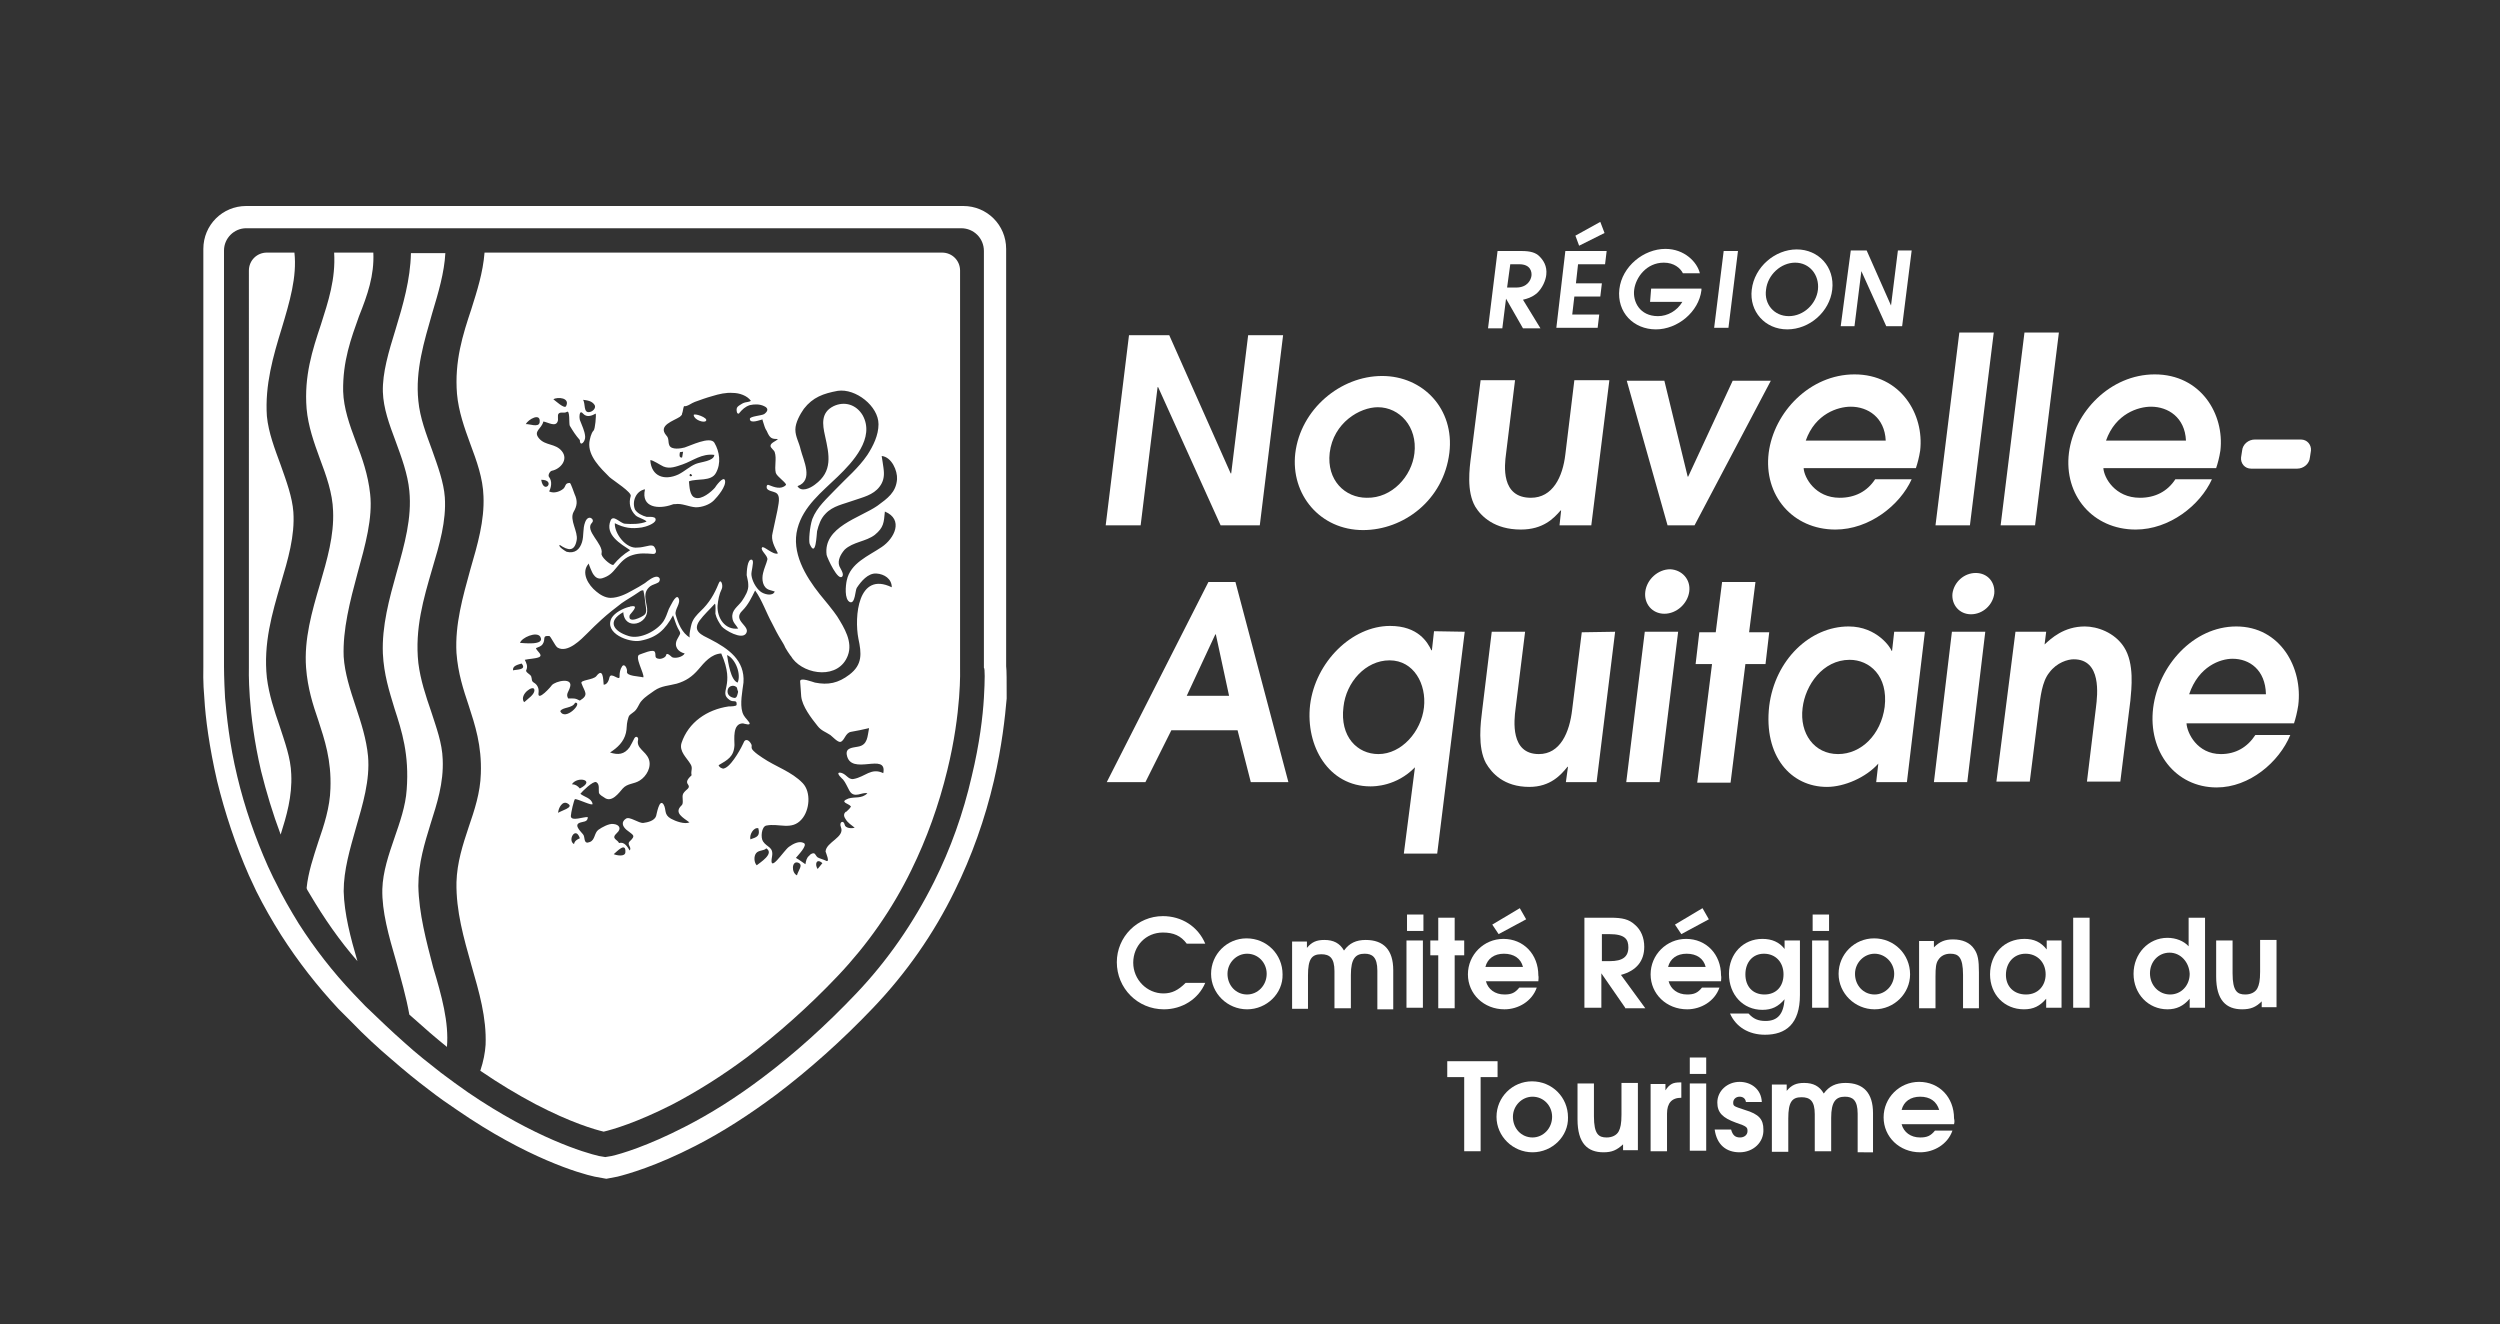 <?xml version="1.0" encoding="utf-8"?>
<!-- Generator: Adobe Illustrator 24.1.0, SVG Export Plug-In . SVG Version: 6.00 Build 0)  -->
<svg version="1.1" id="FR" xmlns="http://www.w3.org/2000/svg" xmlns:xlink="http://www.w3.org/1999/xlink" x="0px" y="0px"
	 viewBox="0 0 472.1 250.1" style="enable-background:new 0 0 472.1 250.1;" xml:space="preserve">
<rect x="0" y="0" width="472.1" height="250.1" fill="#333333" stroke="none"/>
<style type="text/css">
	.st0{fill:#FFFFFF;}
	.st1{enable-background:new    ;}
</style>
<g id="TEXTE_1_">
	<g>
		<g>
			<g>
				<g>
					<g>
						<g>
							<path class="st0" d="M282.8,47.4h4.5c1.7,0,2.7,0.3,3.4,1c0.7,0.7,1.5,1.8,1.3,3.5c-0.1,1-0.7,2.5-1.8,3.5
								c-1,0.8-1.8,1-2.6,1.2l3.3,5.4h-3.3l-3.2-5.6h0l-0.7,5.6H281L282.8,47.4z M284.6,54.3h1.7c2.2,0,2.8-1.5,2.9-2.2
								c0.1-0.8-0.2-2.2-2.3-2.2h-1.7L284.6,54.3z"/>
							<path class="st0" d="M295.6,47.4h7.8l-0.3,2.5H298l-0.4,3.6h4.9l-0.3,2.5h-4.9l-0.4,3.4h5.1l-0.3,2.5h-7.8L295.6,47.4z
								 M297.5,44.5l4.7-2.6l0.8,2.1l-4.8,2.4L297.5,44.5z"/>
							<path class="st0" d="M311.8,54.5h9.5l0,0.3c-0.5,4.1-4.5,7.4-8.6,7.4c-4.2,0-7.4-3.2-6.9-7.6c0.5-4.3,4.6-7.6,8.7-7.6
								c3.6,0,6,2.5,6.5,4.6h-3.2c-0.5-1-1.7-2-3.6-2c-3.3,0-5.3,2.8-5.6,5.1c-0.3,2.2,1,5,4.5,5c1.8,0,3.6-1,4.6-2.7h-6.1
								L311.8,54.5z"/>
							<path class="st0" d="M325.5,47.4h2.7l-1.8,14.5h-2.7L325.5,47.4z"/>
							<path class="st0" d="M339.3,47.1c4.1,0,7.2,3.3,6.7,7.6c-0.5,4.2-4.3,7.5-8.5,7.5c-4.2,0-7.2-3.4-6.7-7.5
								C331.3,50.4,335.2,47.1,339.3,47.1z M337.8,59.7c2.8,0,5.2-2.3,5.5-5c0.3-2.8-1.6-5.1-4.3-5.1s-5.2,2.3-5.5,5.1
								C333.1,57.4,335,59.7,337.8,59.7z"/>
						</g>
					</g>
					<g>
						<path class="st0" d="M349.5,47.3h3l4.6,10.4h0l1.3-10.4h2.6l-1.8,14.3h-3l-4.7-10.4h0l-1.3,10.4h-2.6L349.5,47.3z"/>
					</g>
				</g>
				<g>
					<path class="st0" d="M213.2,63.3h7.6l11.6,26.1h0.1l3.2-26.1h6.6l-4.4,35.9h-7.4l-11.8-26.1h-0.1l-3.2,26.1h-6.6L213.2,63.3z"
						/>
					<path class="st0" d="M244.6,85.6c1-8.3,8.5-14.6,16.4-14.6c7.7,0,13.7,6.2,12.7,14.5c-1.1,9-8.7,14.6-16.3,14.6
						C249.3,100.1,243.7,93.4,244.6,85.6z M267.1,85.6c0.6-5-2.8-8.7-6.9-8.7c-3.4,0-8.4,2.9-9.1,8.6c-0.6,5.2,2.9,8.5,7,8.5
						C262.9,94.1,266.6,89.9,267.1,85.6z"/>
					<path class="st0" d="M303.9,71.9l-3.4,27.3h-6l0.3-2.8h-0.1c-1.3,1.5-3.3,3.6-7.5,3.6c-5,0-7.5-2.5-8.6-4.3
						c-1.7-2.9-1.1-7.3-0.8-9.6l1.8-14.3h6.5l-1.7,13.9c-0.3,2.2-1,8.3,4.7,8.3c4.1,0,6-3.9,6.5-8.2l1.7-14H303.9z"/>
					<path class="st0" d="M307.2,71.9h7.1l4.4,18.1h0.1l8.4-18.1h7.2L320,99.2h-5.1L307.2,71.9z"/>
					<path class="st0" d="M340.6,88.4c0.1,1.8,2.2,5.6,6.8,5.6c2.9,0,5.2-1.2,6.7-3.5h6.9c-2.2,4.9-8,9.5-14.4,9.5
						c-8.1,0-13.6-6.5-12.6-14.5c1-7.7,7.8-14.8,16.2-14.8c8.7,0,13.2,7.5,12.4,14.4c-0.2,1.3-0.5,2.4-0.8,3.3H340.6z M356.1,83.2
						c-0.2-4.4-3.4-6.4-6.6-6.4c-2.4,0-6.7,1.3-8.5,6.4H356.1z"/>
					<path class="st0" d="M370,62.8h6.5L372,99.2h-6.5L370,62.8z"/>
					<path class="st0" d="M382.3,62.8h6.5l-4.5,36.4h-6.5L382.3,62.8z"/>
					<path class="st0" d="M397.2,88.4c0.1,1.8,2.2,5.6,6.9,5.6c2.9,0,5.2-1.2,6.7-3.5h6.9c-2.2,4.9-8,9.5-14.4,9.5
						c-8.1,0-13.6-6.5-12.6-14.5c1-7.7,7.8-14.8,16.2-14.8c8.7,0,13.2,7.5,12.4,14.4c-0.2,1.3-0.5,2.4-0.8,3.3H397.2z M412.8,83.2
						c-0.2-4.4-3.4-6.4-6.6-6.4c-2.4,0-6.7,1.3-8.5,6.4H412.8z"/>
					<g>
						<path class="st0" d="M376.6,112.1c-0.3,2.2-2.2,3.9-4.4,3.9s-3.7-1.8-3.5-3.9c0.3-2.2,2.2-3.9,4.4-3.9
							C375.3,108.2,376.8,109.9,376.6,112.1z"/>
						<g>
							<g>
								<path class="st0" d="M228.2,109.9h5.1l10,37.8h-7.1l-2.5-9.8h-12.5l-4.9,9.8H209L228.2,109.9z M224.1,131.4h8l-2.5-11.6
									h-0.1L224.1,131.4z"/>
								<path class="st0" d="M276.6,119.3l-5.2,41.9h-6.3l2.1-16.3c-3.5,3.6-7.7,3.6-8.4,3.6c-7.9,0-12.3-7.6-11.4-15.4
									c1-8.1,7.9-14.9,15.1-14.9c5.3,0,7.1,3.1,7.8,4.6h0.1l0.4-3.6L276.6,119.3L276.6,119.3z M260.3,142.4c4.4,0,8.1-4.3,8.6-8.8
									c0.5-4.4-1.9-8.9-6.5-8.9c-4.5,0-8.2,4.1-8.7,8.8C253,139.1,256.3,142.4,260.3,142.4z"/>
								<path class="st0" d="M305,119.3l-3.5,28.4h-5.8l0.4-2.9H296c-1.2,1.5-3.2,3.8-7.2,3.8c-4.8,0-7.1-2.6-8.2-4.5
									c-1.6-3-1-7.6-0.7-10l1.8-14.8h6.3l-1.8,14.5c-0.3,2.3-1,8.6,4.4,8.6c4,0,5.8-4,6.3-8.5l1.8-14.5L305,119.3L305,119.3z"/>
								<path class="st0" d="M323.3,125.4h-3.1l0.7-6h3.1l1.2-9.5h6.3l-1.2,9.5h3.8l-0.7,6h-3.8l-2.8,22.4h-6.3L323.3,125.4z"/>
								<path class="st0" d="M360.1,147.7h-5.8l0.4-3.5c-2.3,2.6-6.4,4.4-9.7,4.4c-6.8,0-12-5.8-10.9-15.3c1.1-8.7,7.7-15,15-15
									c5.4,0,8,4.1,8.1,4.6h0.1l0.4-3.6h5.8L360.1,147.7z M349.3,124.6c-5.1,0-8.4,4.8-8.9,9.1c-0.6,4.8,2.2,8.7,6.7,8.7
									c4.4,0,8.1-3.7,8.8-8.9C356.6,127.6,353,124.6,349.3,124.6z"/>
								<path class="st0" d="M380.6,119.3h5.8l-0.3,2.4c1.2-1.1,3.6-3.4,7.6-3.4c2.3,0,5.6,1.1,7.4,3.9c2,3.1,1.4,7.9,1.2,10.1
									l-1.9,15.3h-6.3l1.7-14c0.3-2.4,1.1-9.1-4.2-9.1c-1.1,0-3.2,0.6-4.6,2.5c-1.4,1.7-1.7,4.7-2,7.1l-1.7,13.5h-6.3L380.6,119.3
									z"/>
								<path class="st0" d="M412.9,136.6c0.1,1.8,2,5.8,6.5,5.8c2.8,0,5-1.3,6.5-3.6h6.6c-2.1,5.1-7.7,9.9-13.9,9.9
									c-7.8,0-13-6.8-12-15c1-8,7.6-15.4,15.7-15.4c8.3,0,12.6,7.8,11.7,14.9c-0.2,1.3-0.5,2.5-0.8,3.4L412.9,136.6L412.9,136.6z
									 M427.9,131.1c-0.1-4.6-3.1-6.7-6.3-6.7c-2.3,0-6.4,1.4-8.2,6.7H427.9z"/>
							</g>
							<g>
								<g>
									<polygon class="st0" points="307.1,147.7 313.4,147.7 316.9,119.3 310.6,119.3 									"/>
								</g>
								<path class="st0" d="M319,111.7c-0.3,2.3-2.4,4.2-4.7,4.2c-2.3,0-3.9-1.9-3.6-4.2c0.3-2.3,2.4-4.2,4.7-4.2
									C317.6,107.6,319.3,109.4,319,111.7z"/>
							</g>
							<g>
								<g>
									<polygon class="st0" points="365.2,147.7 371.5,147.7 374.9,119.3 368.6,119.3 									"/>
								</g>
							</g>
						</g>
					</g>
				</g>
			</g>
			<g>
				<path class="st0" d="M423.4,85.1c0.1-1.2,1.2-2.1,2.4-2.1h8.7c1.2,0,2,1,1.9,2.1l-0.2,1.3c-0.1,1.2-1.2,2.1-2.4,2.1h-8.7
					c-1.2,0-2-1-1.9-2.1L423.4,85.1z"/>
			</g>
		</g>
	</g>
</g>
<g id="BLASON_1_">
	<path id="contour_x5F_blason_1_" class="st0" d="M190,125.8V47c0-4.5-3.6-8.1-8.1-8.1H46.5c-4.5,0-8.1,3.6-8.1,8.1v78.8
		c0,0.7-0.1,2.9,0.2,6.2c0.2,3.5,0.9,9,2.4,15.5c1.5,6.1,3.5,12.1,6,17.8c0.5,1,0.9,2,1.4,3c1.4,2.8,3,5.6,4.7,8.3
		c3.2,5,6.8,9.6,10.8,13.9c0.8,0.8,1.6,1.6,2.4,2.4c2.5,2.6,5.1,5,7.7,7.2c2.3,2,4.6,3.9,7,5.7c1.8,1.4,3.5,2.6,5.3,3.8
		c13.2,9.1,23.2,12,26,12.6l2.2,0.4l2.1-0.4c2-0.5,7.3-2,14.7-5.8c5.1-2.6,10.2-5.9,15.3-9.7c6.2-4.7,12.4-10.2,18.3-16.4
		c6.2-6.5,11.4-13.9,15.4-22.1c3.2-6.5,5.7-13.5,7.4-20.8c1.5-6.5,2.1-12,2.4-15.5C190.1,128.6,190.1,126.5,190,125.8z M185.8,131.8
		c-0.2,3.4-0.8,8.6-2.3,14.8c-1.6,7-4,13.7-7.1,19.9c-3.9,7.8-8.8,14.9-14.7,21.1c-5.7,6-11.7,11.4-17.7,15.9
		c-4.9,3.7-9.8,6.8-14.7,9.3c-7,3.6-12,5.1-13.8,5.5l-1.2,0.2l-1.2-0.2c-2.6-0.6-12.1-3.4-24.7-12c-1.7-1.2-3.4-2.4-5.1-3.7
		c-2.3-1.8-4.6-3.6-6.8-5.6c-2.5-2.2-5-4.6-7.5-7c-0.8-0.8-1.5-1.6-2.3-2.4c-3.8-4-7.3-8.5-10.3-13.2c-1.6-2.6-3.1-5.2-4.4-7.9
		c-0.5-0.9-0.9-1.9-1.4-2.9c-2.4-5.4-4.4-11.1-5.8-17c-1.5-6.2-2-11.5-2.3-14.8c-0.2-3.6-0.2-5.8-0.2-5.9V47.3
		c0-2.3,1.9-4.2,4.2-4.2h135c2.4,0,4.3,1.9,4.3,4.3v78.7C186,126.2,186,128.3,185.8,131.8z"/>
	<path id="eau_x5F_melee_x5F_3_1_" class="st0" d="M79,167.3c0-4.3,1.2-8.1,2.3-11.7c1.2-3.8,2.5-7.7,2.3-12.2
		c-0.1-3.1-1.2-6-2.2-9.1c-1-2.9-2-5.9-2.4-9.1c-0.7-6.5,1-12.2,2.6-17.7c1.4-4.7,2.7-9.1,2.4-13.6c-0.2-2.8-1.3-5.8-2.4-8.9
		c-1.1-3-2.3-6.1-2.6-9.3c-0.6-5.8,1.1-11.2,2.6-16.5c1.2-4,2.3-7.7,2.5-11.4h-6.5c-0.1,5-1.5,9.8-2.9,14.4
		c-1.3,4.2-2.5,8.2-2.4,11.8c0.1,3.1,1.2,6.1,2.4,9.3c1.1,3,2.3,6.2,2.6,9.4c0.5,5.1-0.9,10.1-2.4,15.4c-1.4,5-2.8,10.1-2.6,15.3
		c0.2,4,1.2,7.1,2.2,10.4c1.4,4.3,2.8,8.7,2.3,15.3c-0.2,3.1-1.3,6.2-2.3,9.1c-1.1,3.2-2.2,6.4-2.3,9.7c-0.1,4.2,1.2,8.8,2.6,13.6
		c0.9,3.3,1.9,6.7,2.5,10.1l0.8,0.7c2.1,1.9,4.2,3.7,6.3,5.4c0.4-4.6-1-9.7-2.6-15C80.5,177.7,79.1,172.5,79,167.3z"/>
	<path id="eau_x5F_melee_x5F_2_1_" class="st0" d="M70.5,47.7h-7.4c0.3,5-1.1,9.2-2.5,13.6c-1.6,4.8-3.2,9.7-2.7,15.9
		c0.3,3.3,1.4,6.4,2.5,9.4c1.2,3.2,2.4,6.5,2.5,9.9c0.2,4.6-1.1,9.1-2.5,13.9c-1.5,5.1-3,10.3-2.6,15.7c0.3,3.9,1.3,7,2.3,9.9
		c1.2,3.7,2.5,7.5,2.3,12.9c-0.1,3.6-1.2,6.9-2.3,10.1c-0.9,2.8-1.9,5.7-2.2,8.7l0.1,0.3c0.2,0.3,0.4,0.7,0.6,1
		c2.6,4.4,5.5,8.6,8.9,12.5c-1.3-4.4-2.5-9-2.6-13.2c0-4,1.2-8,2.3-11.9c1.3-4.5,2.7-9.1,2.3-13.6c-0.3-3.2-1.3-6.3-2.3-9.3
		c-1.1-3.3-2.1-6.4-2.3-9.5c-0.2-5.1,1.2-10.5,2.6-15.7c1.5-5.4,2.9-10.5,2.4-15l0,0c-0.4-3.7-1.5-6.8-2.7-9.9
		c-1.2-3.2-2.3-6.3-2.4-9.5c-0.1-5.7,1.5-10,3-14.2C69.4,55.7,70.7,52,70.5,47.7z"/>
	<path id="eau_x5F_melee_x5F_1_1_" class="st0" d="M55.6,47.7L55.6,47.7h-5.2c-1.9,0-3.4,1.5-3.4,3.4V126c0,0.1-0.3,8.5,2.3,19.6
		c1,4,2.2,8,3.7,12c1.1-3.5,2.2-7.2,2-11.4c-0.1-3.1-1.2-6-2.2-9.1c-1-2.9-2-5.9-2.4-9.1c-0.7-6.5,1-12.2,2.6-17.7
		c1.4-4.7,2.7-9.1,2.4-13.6c-0.2-2.8-1.3-5.8-2.4-8.9c-1.1-3-2.3-6.1-2.6-9.2l0,0C50,72.7,51.6,67.2,53.2,62
		C54.7,57,56.1,52.3,55.6,47.7z"/>
	<path id="lion_x5F_transparent_1_" class="st0" d="M181.3,126.1v-75c0-1.9-1.5-3.4-3.4-3.4H91.5c-0.3,3.8-1.4,7.2-2.5,10.7
		c-1.6,4.8-3.2,9.8-2.7,16c0.3,3.3,1.4,6.4,2.5,9.4c1.2,3.2,2.4,6.5,2.5,9.9c0.2,4.6-1.1,9.1-2.5,13.9c-1.4,5.1-2.9,10.3-2.6,15.7
		c0.3,3.9,1.3,6.9,2.3,9.9c1.2,3.7,2.5,7.6,2.3,12.9c-0.1,3.6-1.2,6.9-2.3,10.1c-1.1,3.3-2.2,6.7-2.3,10.4
		c-0.1,5.5,1.4,10.6,2.8,15.6c1.5,5.2,2.9,10,2.7,15.1c-0.1,1.5-0.4,3.1-1,4.9c3.5,2.4,7,4.5,10.4,6.3c6.7,3.5,11.2,4.8,12.9,5.2
		c1.7-0.4,6.2-1.7,12.9-5.1c4.6-2.4,9.4-5.4,14.1-8.9c5.8-4.4,11.6-9.5,17.2-15.4c5.6-5.9,10.3-12.6,13.9-20
		c2.9-5.9,5.2-12.3,6.8-18.9C181.6,134.4,181.3,126.4,181.3,126.1z M125.3,88.1c1.2,0.5,2.4,0,3.6-0.4c2-0.7,3.6-2.1,6-1.8
		c-0.1,1.2-2.5,1.3-3.5,1.7c-1.2,0.5-2.1,1.4-3.3,2c-2.6,1.2-5.1,0.4-5.3-2.7C123.2,86.8,124.8,87.9,125.3,88.1z M128.4,85.4
		c0.2-0.1,0.2,0,0.6-0.1c-0.1,0.4-0.1,0.8-0.2,1.1C128.2,86.5,128.3,85.8,128.4,85.4z M130.7,89.8c-0.2,0.2-0.3,0.2-0.5,0
		c0-0.1,0.1-0.2,0.1-0.3C130.5,89.5,130.6,89.6,130.7,89.8z M121.8,92.4c-0.8,3.5,2.6,3.8,5.1,2.9c0.2-0.1,0.3-0.1,0.5-0.1
		c0,0,0.1,0,0.1,0c1.3-0.2,2.5,0.5,3.9,0.6c1.2,0,2.6-0.5,3.4-1.3c0.7-0.7,2.4-2.7,2.1-3.8c-0.3-0.9-1.8,1.2-1.9,1.4
		c-0.7,0.8-2.5,2.3-3.7,1.9c-1.1-0.3-1.1-2.2-1.2-3.1c1.5-0.6,4.2,0.1,5.1-1.6c1-1.8,0.7-4-0.3-5.7c-0.8-1.3-4.6,0.6-5.6,0.9
		c-0.7,0.2-2.5,0.5-2.9-0.4c-0.3-0.7,0-1.3-0.6-1.9c-1.6-1.9,1.4-2.7,2.6-3.5c0,0,0.1-0.1,0.1-0.1c0.1-0.1,0.1-0.1,0.2-0.2
		c0.1-0.1,0.1-0.2,0.1-0.3c0-0.1,0.1-0.2,0.1-0.3c0.1-0.5,0.2-1.1,0.3-1.1c0.6,0.1,1.4-0.6,2-0.8c1.1-0.4,2.2-0.8,3.3-1.1
		c1.3-0.4,2.6-0.7,3.9-0.6c1.2,0,2.7,0.5,3.4,1.5c-0.3,0.2-0.7,0.2-1.1,0.3c-0.4,0.1-0.7,0.3-1,0.5c-0.3,0.2-0.6,0.4-0.6,0.8
		c0,0.2,0,0.9,0.4,0.8c0.1,0,0.1-0.1,0.1-0.1c0.6-0.7,1.1-1.2,2-1.5c0.9-0.2,1.9-0.2,2.7,0.2c0.9,0.4,0.7,1,0,1.5
		c-0.5,0.3-2.7,0.4-2.7,0.9c0,1,1.9,0.2,2.4,0.1c-0.1,0,0.4,1.3,0.4,1.4c0.1,0.3,0.2,0.5,0.4,0.8c0.1,0.3,0.3,0.6,0.4,0.8
		c0.2,0.3,0.4,0.5,0.7,0.6c0.3,0.1,0.7,0.1,1,0.1c-0.3,0.4-1.4,0.7-1.4,1.3c0,0.4,0.7,0.8,0.8,1.2c0.4,1.2-0.1,2.7,0.2,3.9
		c0.2,0.7,2.2,2,1.9,2.3c-0.9,0.9-2.2,0.4-3.2,0c-0.4-0.2-0.5,0.3-0.4,0.6c0.2,0.5,1.2,0.6,1.6,0.8c1.2,0.5,0.5,2.5,0.4,3.4
		c-0.3,1.4-0.6,2.8-0.9,4.2c-0.4,1.4,0.4,2.7,1,3.9c-0.9,0.4-2.8-1.6-3-1.1c-0.4,0.5,1.2,1.6,1,2.3c-0.2,0.8-0.6,1.6-0.8,2.5
		c-0.3,1.2-0.1,2.8,1.2,3.2c0.3,0.1,0.7,0.2,1,0.3c-0.4,1-2.1,0.5-2.7,0c-0.9-0.7-1.6-2.1-1.7-3.1c-0.1-0.6,0.5-2.4,0.2-2.8
		c0,0,0,0-0.1-0.1c-0.9-0.3-1,2.4-1,2.9c0.1,0.6,0.3,1.2,0.3,1.8c0.1,1.1-0.6,2.2-1.2,3.1c-0.8,1.1-2,1.7-1.8,3.2
		c0.1,0.9,0.7,1.3,1.1,2c-2.5,0.3-4-2-3.9-4.3c0.1-1.1,0.3-2.2,0.8-3.2c0.3-0.7-0.2-2.1-0.6-1c-0.8,2-1.8,3.7-3.4,5.2
		c-0.7,0.7-1.4,1.4-1.7,2.4c-0.1,0.3-0.6,2.4-0.3,2.6c-1.5-0.8-2.3-2.8-2.7-4.3c-0.3-1,1.1-2.2,0.5-3.2c-0.5-0.8-1.6,1.8-1.8,2.1
		c-0.3,0.8-0.6,1.7-1,2.3c-1.2,1.8-4.4,3.5-6.6,2.8c-2.9-0.9-4.1-2.8-1-4.5c0.2,3.6,4.9,2.3,4.5-0.7c-0.2-1.6-0.9-3,0.6-4.2
		c0.4-0.3,1-0.4,1.5-0.7c0.2-0.1,0.3-0.4,0.3-0.6c0-0.3-0.3-0.5-0.6-0.5c-0.7,0-1.7,0.8-2.2,1.2c-0.8,0.5-1.6,1-2.4,1.4
		c-1.2,0.7-2.7,1.4-4.1,1.4c-1,0-2-0.6-2.7-1.2c-1.5-1.2-3-3.6-1.4-5.3c-0.1,0.1,0.7,1.9,0.8,2c0.4,0.6,0.9,1,1.7,0.8
		c1.3-0.4,1.9-1,2.7-2c0.9-1.1,1.7-2,3.1-2.4c1.3-0.4,2.5-0.3,3.8-0.2c0.1,0,0.3,0,0.4-0.1c0.4-0.3,0-1.1-0.2-1.3
		c-0.3-0.3-0.8-0.2-1.2-0.1c-0.6,0.1-1.2,0.3-1.9,0.3c-2.2,0.3-4.4-2.7-4.3-4.6c1.8,0.9,3.1,1.1,5.1,0.8c0.7-0.1,2.5-0.7,2.6-1.4
		c0.1-0.5-0.5-0.6-1-0.6c0,0-0.1,0-0.1,0c-0.1,0-0.1,0-0.2,0c-0.1,0-0.2,0-0.2,0s-0.1,0-0.2,0c-0.8-0.2-1.8-0.7-2.2-1.4
		C119.3,94.7,120.1,92.7,121.8,92.4z M112.3,76.5c0.3,0.6-0.4,1.2-0.9,1.3c-1.3,0.3-0.8-1.6-1.3-2.3
		C110.9,75.6,111.8,75.7,112.3,76.5z M106.9,76.7c-0.3,0.6-2.1-1.1-2.4-1.3C105.3,74.9,107.7,75.1,106.9,76.7z M105.3,79.6
		c0.2-0.4-0.1-1.2,0.2-1.5c0.4-0.4,1,0,1.5-0.3c0.7-0.5,0.4,2.2,0.6,2.6c0.6,1,1.1,1.8,1.9,2.7c0,1.4,1.1,0.3,1-0.7
		c-0.1-1.1-0.6-2-1-3.1c-0.1-0.2-0.2-2.1,0.6-1.2c0.7,0.8,1.7,0.4,2.4,0c0.1,0.3-0.1,2.9-0.4,3.2c-0.5,0.5-0.7,1.6-0.8,2.2
		c-0.3,2.6,2.1,4.9,3.8,6.6c0.8,0.7,4.3,2.9,4,3.6c-0.4,1.3-0.1,2.6,0.9,3.6c0.5,0.5,1.7,0.7,2.1,1.2c-1.2,0.5-2.8,0.5-4.1,0.4
		c-0.9-0.1-2.2-1.8-2.7-0.6c-1.1,2.7,1.9,4.4,3.7,5.6c-1.3,0.8-2.2,1.6-3.2,2.8c-0.6,0-2.4-1.6-2.2-2.2c0.4-1.8-3.3-4.3-1.8-5.8
		c0.6-0.6-0.7-1.7-1.3-0.1c-0.5,1.3-0.2,2.5-0.6,3.8c-0.4,1.3-1.3,2.2-2.9,1.8c-0.2-0.1-1.7-1-1.3-1.3c1.6,1.1,2.8,1.3,3.2-0.9
		c0.3-1.6-1.4-3.8-0.6-5.3c0.7-1.2,0.8-2.1,0.2-3.4c-0.1-0.2-0.7-2.1-0.9-2.1c-1.1,0-0.6,0.8-1.5,1.3c-0.6,0.4-1.6,0.7-2.4,0.3
		c0.4-0.8,0.6-1.9,0-2.7c-0.3-0.3,0.1-1.1,0.5-1.2c1.6-0.3,3.2-2.1,1.9-3.7c-1.2-1.5-3.1-1-4.3-2.4c-1.2-1.4,0.5-1.8,0.8-3.2
		C103.4,79.7,104.9,80.7,105.3,79.6z M102.2,90.6C105.1,90.6,102.7,93.6,102.2,90.6L102.2,90.6z M101.9,79.8c-0.2,1-2,0.2-2.6,0.3
		C99.7,79.2,102.2,77.8,101.9,79.8z M102,120.2c1.1,1.8-3.4,1.2-3.8,1.2C98.5,120.4,101.3,119.2,102,120.2z M96.9,126.6
		c-0.2-0.9,1-1.1,1.6-1.3C99.6,126.6,97.3,126.4,96.9,126.6z M99,132.6c0,0,0-0.1-0.1-0.1c-0.8-1.4,1.8-3.2,2-2.3
		C101.1,131.1,99.6,132,99,132.6z M101.7,130.8c0.1-0.8-0.2-1.5-0.9-1.9c-0.5-0.3-0.3-0.7-0.5-1.2c-0.2-0.4-1.2-0.8-0.9-1.2
		c0.3-0.7,0-1.3-0.3-1.9c0.8-0.2,2-0.2,2.7-0.5c0.8-0.4-0.4-1.1-0.6-1.7c0.4-0.2,1-0.3,1.3-0.8c0.6-0.9-0.2-1.6,1.2-1.5
		c0.3,0,1.1,1.9,1.6,2.2c1.9,1.1,4.5-1.6,5.6-2.7c0.9-0.9,1.8-1.8,2.7-2.6c1.2-1.1,2.5-2.1,3.8-3.1c1-0.7,2.1-1.3,3.1-2
		c0.3-0.2,0.6-0.5,1-0.4c0.2,0.9,0.3,1.8,0.4,2.7c0.1,0.6,0.3,1.5-0.2,1.9c-0.4,0.4-3.2,1.8-2.8,0.1c0.1-0.3,2-2,0.3-1.7
		c-0.1,0-0.2,0-0.3,0.1c0,0,0,0-0.1,0c-1.2,0.3-2.7,1.1-3.3,2.1c-1.5,2.9,3.3,4.7,5.4,4.3c3.2-0.6,4.7-2.1,6.2-4.8
		c0.3,0.8,0.5,1.6,0.9,2.4c0.7,1.2,0.5,0.9-0.1,2.1c-0.7,1.3,0.1,2.4,1.4,2.7c-0.4,0.7-1.8,1-2.4,0.7c-0.1-0.1-1-1-1.1-0.4
		c-0.1,0.5-1,0.8-1.4,0.7c-0.9-0.1-0.5-0.7-0.7-1.2c-0.2-0.8-2.5,0.3-2.9,0.4c-1.1,0.3,0.9,3.6,0.7,4.3c0,0-0.1,0-0.1,0
		c-0.7-0.2-3.2-0.2-3-1.1c0.1-0.4-0.4-1.6-0.9-1c-0.4,0.6-0.5,1.2-0.5,1.9c0.1,1.1-1.6-0.9-1.9,0.2c-0.1,0.5-0.4,1.4-1.1,1.4
		c-0.1-1.1-0.1-3.3-1.4-1.6c-0.6,0.7-3,0.7-2.8,1.3c0.6,1.7,1.5,2.2-0.3,3.3c-0.9-0.5-1.2-0.4-2.2-0.4c-0.5-0.8,0.1-1.3,0.3-2
		c0.8-2.1-2.7-1.3-3.4-0.5C104.2,129.5,101.4,132.7,101.7,130.8z M109.5,148.9c-0.4-0.5-0.9-0.8-1.5-0.8
		C109,146.5,112.6,147.3,109.5,148.9z M105.8,134.3c0.4-0.8,2.3-0.5,2.8-1.6C110.2,132.6,106.7,136.3,105.8,134.3z M105.4,153.5
		c0-0.8,0.8-2.5,1.9-1.7C108.4,152.5,105.9,153.1,105.4,153.5z M108.4,159.4c-1.3-0.7,0.3-3.5,1.1-1.1
		C109,158.5,108.5,158.8,108.4,159.4z M115.9,161.3c0.5-0.4,2.3-2.4,2.2-0.4C118.1,161.9,116.3,161.5,115.9,161.3z M130.4,144.3
		c0.5,0.8,0,1.2,0.2,2.1c-0.4,0.4-1.2,1.1-0.7,1.7c0.6,0.8-0.4,0.9-0.9,1.8c-0.3,0.6,0.2,1.8-0.3,2.2c-1.5,1.4,0.3,2.3,1.5,3.2
		c-0.9,0.4-2.6-0.2-3.5-0.7c-1.4-0.8-0.8-1.7-1.4-2.7c-0.8-1.2-1.3,1.9-1.4,2.2c-0.3,0.9-1.6,1.2-2.4,1.3c-0.9,0.1-2.6-1.3-3.3-0.8
		c-0.9,0.6-0.7,1.4,0.1,2.1c1.2,1,1.9,1,0.6,2.2c-0.6,0.6,0.5,1.1,0,1.7c0,0,0,0,0,0c-0.4-0.7-1-1.7-2-1.4c-0.3-0.7-1.6-0.8-0.4-1.9
		c0.9-0.8,0.5-1.6-0.7-1.7c-0.8-0.1-2.1,0.6-2.8,1.1c-0.8,0.6-0.6,1.9-1.6,2.3c-1.2,0.5-0.9-0.7-1.2-1.3c-0.3-0.5-1.9-1.8-0.8-2.3
		c0.7-0.3,1.6-0.1,1.6-1.1c-0.7-0.1-3.2,0.9-3.2-0.2c0-0.5,0.6-3.2,0.8-3.2c0.6,0,3.4,1.4,3.3,0.9c-0.2-1.1-1.6-1.3-2.3-1.9
		c0.3-0.4,2.4-2.5,3-2.2c0.7,0.4,0.4,1.4,0.5,2c0.1,0.4,0.7,0.7,1,0.9c1.4,1.1,2.8-0.9,3.5-1.7c0.9-1,2.1-0.8,3.2-1.5
		c1.3-0.8,2.3-2.6,1.7-4.1c-0.6-1.5-2.4-2-2-3.6c0.1-0.5-0.4-0.8-0.7-0.3c-0.3,0.6-0.6,1.2-0.9,1.7c-1,1.4-2.2,1.5-3.7,1
		c1.4-0.9,2.6-2,3-3.7c0.2-0.8,0.1-1.5,0.3-2.3c0.3-1.1,0.2-0.9,1.1-1.6c0.8-0.5,1-1.6,1.6-2.2c0.7-0.8,1.6-1.3,2.4-1.9
		c1.3-0.9,2.7-0.9,4.2-1.3c1.7-0.5,2.9-1.3,4.1-2.7c1.1-1.3,2.4-2.9,4.3-3c2.8,6.3-0.7,7.2,1.6,8.8c0.7,0.5,1.4-0.2,1.3,0.9
		c0,0.3-1.2,0.3-1.5,0.3c-4.1,0.6-7.6,3-8.9,6.9C128.2,141.9,129.7,143.1,130.4,144.3z M139.3,128.9c-1.3-0.4-1.8-3.8-2-5.2
		C138.9,124.4,140,127.3,139.3,128.9z M139.3,131L139.3,131c-0.1,0.4-0.2,0.8-0.6,0.8c-0.8-0.1-1.4-0.6-1.3-1.4
		c0.1-0.9,1.1-1.1,1.6-0.7c0.1,0,0.1,0.1,0.2,0.3c0,0,0,0,0,0c0,0.1,0.1,0.4,0.1,0.4C139.4,130.5,139.4,130.7,139.3,131z
		 M143.2,156.4c0.4,1.5-0.3,1.7-1.5,2.1C141.5,157.6,142.3,156.2,143.2,156.4z M142.9,163.4c-0.5-0.5-0.6-1.7-0.1-2.3
		c0.5-0.6,1.5-0.4,1.9-0.9C146.3,161.2,143.5,162.9,142.9,163.4z M150.5,165.3c-1.1-0.5-1-2.8,0.2-2.4
		C151.8,163.3,150.7,164.4,150.5,165.3z M154.4,164.1c-0.6-0.9-0.2-2.1,0.9-1.1C155,163.4,154.7,163.7,154.4,164.1z M156.1,104.8
		c0.1,0.5,2.2,5.2,3,4c0.3-0.5-0.5-1.6-0.6-1.9c-0.4-1.1,0.3-2.3,1-3.1c1.6-1.5,4-1.5,5.7-2.8c1.7-1.4,1.7-2.3,1.9-4.4
		c3.6,1.5,1.8,5.1-0.6,6.7c-2.5,1.7-5.9,3-6.6,6.3c-0.2,0.9-0.5,3.6,0.6,4.1c1,0.4,1-2.3,1.3-2.7c0.8-1.2,2.1-2.8,3.7-2.7
		c1.5,0.1,2.9,1,2.9,2.6c-6.4-3.1-7.1,5.6-6.3,9.7c0.6,2.8,0.8,4.9-1.7,6.8c-2.1,1.6-4,2-6.5,1.5c-0.4-0.1-2.9-1.1-2.8-0.2
		c0.1,0.9,0.1,1.8,0.2,2.8c0.2,1.9,1.9,4.1,3.1,5.6c0.7,0.9,1.5,1.1,2.4,1.7c0.4,0.3,1.4,1.4,1.9,1.3c0.8-0.2,0.9-1.7,2-1.9
		c1.1-0.2,2.2-0.4,3.4-0.7c0,0,0,0,0,0.1c-0.3,1.4-0.2,3.1-2.1,3.4c-1,0.2-2.3,0.2-2.1,1.5c0.7,4.2,7.7-0.6,6.9,3.5
		c-2.3-1.1-3.4,0.7-5.6,1.1c-1.1,0.2-1.4-1.1-2.6-1.2c-0.9,0,0.6,1.3,0.6,1.3c0.5,0.6,0.8,1.4,1.2,2.1c0.9,1.6,2.4,0.2,3.4,0.5
		c-1.1,1.1-2.4,0.6-3.6,1c-1.8,0.7,0.1,0.9,0.5,1.5c-0.2,0.4-0.6,0.7-0.9,1c0,0,0,0-0.1,0c-0.3,0.3-0.5,0.7,0,1.4
		c0.4,0.7,1.1,1.1,1.7,1.6c-0.6,0.2-1.8,0.1-1.9-0.6c-0.2-0.9-1.1-0.5-0.7,0.5c0.8,1.9-2.8,2.8-2.9,4.6c0,0.1,1,2.3,0,1.7
		c-0.4-0.2-1.2-0.4-1.5-0.6c-0.5-0.4-0.4-1.1-1.3-0.6c-0.1,0.1-0.1,0.1-0.2,0.2c0,0,0,0-0.1,0.1c-0.5,0.4-0.6,1-0.7,1.6
		c-0.6-0.4-1.1-0.8-1.8-1.2c0.3-0.4,2.3-2.4,1.5-2.8c-0.9-0.5-2.1,0.2-2.8,0.7c-1,0.7-3.9,5.4-3.2,1.8c0.3-1.8-1-1.7-1.7-2.8
		c-0.5-0.7-0.3-2.8,0.6-3c2.4-0.5,4.8,1,6.7-1.2c1.5-1.7,1.8-5.1,0.2-6.8c-2.1-2.2-5.1-3.1-7.6-4.8c-0.6-0.4-1.2-0.8-1.7-1.3
		c-0.7-0.7-0.1-0.8-0.5-1.4c-0.4-0.7-1.1-1-1.4-0.1c-0.2,0.5-2,4-3.4,4.7l0,0c-0.2,0.1-0.4,0.2-0.6,0.1c0,0,0,0,0,0
		c-0.4-0.1-0.6-0.4-0.6-0.4l0,0l-0.1-0.2c1.7-1,2.9-1.6,3-3.8c0-1.1-0.4-4.1,1.6-4.1c0.1,0,1.8,0.6,1.1-0.3
		c-0.5-0.7-0.9-0.9-1.2-1.8c-0.5-1.6,0-4,0.2-5.6c0.3-4.2-2.8-6.4-6.3-8.2c-1.6-0.8-3.4-1.5-2-3.5c0.8-1.1,2-2.2,2.9-3.2
		c0.2,0.1,0.1,1.6,0.1,1.9c0.2,0.9,0.7,1.7,1.2,2.4c0.6,0.7,3.8,2.6,4.6,1.3c0.9-1.4-2.7-2.4-0.7-4.3c1.1-1.1,1.7-2.4,2.4-3.8
		c1.3,1.8,2.1,4.2,3.2,6.2c0.5,1,1.1,2.2,1.8,3.3c0.1,0.2,0.2,0.3,0.3,0.5c0.1,0.2,0.3,0.5,0.4,0.8c0.3,0.5,0.6,1,0.9,1.4
		c0,0,0,0.1,0.1,0.1c0,0,0,0,0,0c0.1,0.2,0.3,0.4,0.4,0.6c2.4,3.1,8.7,3.9,10.4-0.6c1-2.6-0.7-5.3-2-7.4c-0.5-0.8-2.7-3.5-3.3-4.2
		c-2.7-3.4-5.4-7.9-4.2-12.4c1.1-4.2,4.6-6.9,7.6-9.8c2.8-2.7,7.1-7.3,4.7-11.6c-1.2-2-3.4-2.7-5.5-1.7c-2.4,1.2-2.1,3.4-1.6,5.6
		c0.8,3.6,1.5,6.7-1.9,9.2c-0.9,0.7-2.6,1.5-3.3,0.3c3.1-1.1,1.1-4.9,0.6-6.9c-0.3-1.4-1-2.4-1-3.8c0-1.3,0.9-2.9,1.6-3.9
		c1.7-2.2,3.7-2.9,6.4-3.4c3.4-0.5,7.7,2.9,7.7,6.3c0,2.1-1,4.1-2.1,5.8c-1.7,2.5-3.9,4.3-6,6.5c-1.6,1.7-3.5,3.3-4.4,5.6
		c-0.5,1.5-0.7,4.1-0.5,4.7c1.2,2.8,1.3-1.8,1.4-2.4c0.3-1.2,0.7-2.4,1.6-3.3c1.4-1.5,3.4-1.8,5.3-2.5c1.7-0.6,3.7-1,4.9-2.6
		c0.7-0.9,0.9-1.9,0.8-3c0-0.3-0.4-2.8-0.4-2.8c1.9,0.2,3,2.8,2.9,4.4c-0.2,2.5-1.8,3.6-3.7,5C162.4,97.8,155.4,99.5,156.1,104.8z"
		/>
	<path id="oeil_1_" class="st0" d="M131,78.4c0.1,0.9,1.9,1.5,2.3,1.1C133.9,78.9,130.9,77.9,131,78.4z"/>
</g>
<g class="st1">
	<path class="st0" d="M219.8,190.6c-5,0-8.9-4-8.9-8.9c0-4.8,3.9-8.7,8.7-8.7c3.5,0,6.6,1.9,8,5.2h-3.5c-1.1-1.5-2.5-2.1-4.5-2.1
		c-3.2,0-5.6,2.5-5.6,5.7c0,3.2,2.6,5.8,5.7,5.8c1.6,0,2.8-0.6,4.2-2h3.7C226.3,188.7,223.2,190.6,219.8,190.6z"/>
	<path class="st0" d="M235.5,190.6c-3.7,0-6.8-3-6.8-6.7c0-3.7,3-6.7,6.7-6.7c3.8,0,6.8,3,6.8,6.8
		C242.3,187.6,239.2,190.6,235.5,190.6z M235.5,180.1c-2,0-3.7,1.7-3.7,3.8c0,2.2,1.6,3.9,3.7,3.9c2,0,3.7-1.7,3.7-3.9
		C239.2,181.8,237.6,180.1,235.5,180.1z"/>
	<path class="st0" d="M260.1,190.3v-7c0-2.6-1-3.2-2.4-3.2c-1.7,0-2.6,0.9-2.6,4v6.3H252v-7c0-2.5-0.9-3.2-2.5-3.2
		c-1.8,0-2.5,0.9-2.5,4v6.3H244v-12.7h2.8v1.2c0.9-1.1,1.8-1.5,3.3-1.5c1.7,0,2.9,0.6,3.7,2c1-1.4,2.3-2,4.1-2
		c3.4,0,5.2,1.9,5.2,5.7v7.4H260.1z"/>
	<path class="st0" d="M265.6,190.3v-12.7h3.1v12.7H265.6z M265.7,175.8v-3.1h3.1v3.1H265.7z"/>
	<path class="st0" d="M274.7,180.4v10h-3.1v-10h-1.5v-2.8h1.5v-4.3h3.1v4.3h1.8v2.8H274.7z"/>
	<path class="st0" d="M290.5,185.3h-9.9c0.4,1.5,1.7,2.5,3.5,2.5c1.3,0,2-0.3,2.8-1.3h3.3c-0.9,2.6-3.5,4.1-6.1,4.1
		c-3.9,0-6.9-2.9-6.9-6.6c0-3.7,3-6.7,6.7-6.7c3.8,0,6.6,2.9,6.6,6.9C290.6,184.6,290.5,184.9,290.5,185.3z M284,180.1
		c-1.8,0-3.1,0.9-3.5,2.5h7.1C287.2,181,285.9,180.1,284,180.1z M283,176.4l-1.2-1.8l5.2-3.1l1.2,2.1L283,176.4z"/>
	<path class="st0" d="M306.9,190.3l-4.5-6.5v6.5h-3.2v-17h4.9c2.3,0,3.5,0.3,4.6,1.3c1.2,1,1.8,2.5,1.8,4.2c0,2.6-1.4,4.5-4.4,5.3
		l4.6,6.3H306.9z M303.9,176.4h-1.4v5.1h1.5c2.4,0,3.5-0.8,3.5-2.6C307.5,177.4,306.9,176.4,303.9,176.4z"/>
	<path class="st0" d="M325,185.3h-9.9c0.4,1.5,1.7,2.5,3.5,2.5c1.3,0,2-0.3,2.8-1.3h3.3c-0.9,2.6-3.5,4.1-6.1,4.1
		c-3.9,0-6.9-2.9-6.9-6.6c0-3.7,3-6.7,6.7-6.7c3.8,0,6.6,2.9,6.6,6.9C325.1,184.6,325,184.9,325,185.3z M318.5,180.1
		c-1.8,0-3.1,0.9-3.5,2.5h7.1C321.7,181,320.4,180.1,318.5,180.1z M317.5,176.4l-1.2-1.8l5.2-3.1l1.2,2.1L317.5,176.4z"/>
	<path class="st0" d="M333.3,195.4c-3.1,0-5.5-1.5-6.6-4h3.5c0.9,1,1.8,1.4,3.2,1.4c2.3,0,3.4-1.3,3.6-4.1c-1.2,1.4-2.4,2-4.2,2
		c-3.6,0-6.3-2.8-6.3-6.8c0-3.8,2.7-6.6,6.3-6.6c1.8,0,3.2,0.6,4.2,1.9v-1.6h2.9v10.3C339.9,193.4,337.2,195.4,333.3,195.4z
		 M333.1,180.1c-2.1,0-3.5,1.6-3.5,3.9c0,2.3,1.4,3.8,3.6,3.8s3.6-1.5,3.6-3.8C336.8,181.7,335.3,180.1,333.1,180.1z"/>
	<path class="st0" d="M342.2,190.3v-12.7h3.1v12.7H342.2z M342.3,175.8v-3.1h3.1v3.1H342.3z"/>
	<path class="st0" d="M354,190.6c-3.7,0-6.8-3-6.8-6.7c0-3.7,3-6.7,6.7-6.7c3.8,0,6.8,3,6.8,6.8C360.7,187.6,357.7,190.6,354,190.6z
		 M354,180.1c-2,0-3.7,1.7-3.7,3.8c0,2.2,1.6,3.9,3.7,3.9c2,0,3.7-1.7,3.7-3.9C357.7,181.8,356,180.1,354,180.1z"/>
	<path class="st0" d="M370.7,190.3v-6.2c0-3.4-0.9-4-2.4-4c-1,0-1.8,0.4-2.3,1.2c-0.4,0.6-0.5,1.4-0.5,3.1v6h-3.1v-12.7h2.8v1.2
		c1.1-1.1,2.1-1.5,3.6-1.5c1.8,0,3.2,0.6,4,1.8c0.7,1,0.9,2.1,0.9,4.4v6.8H370.7z"/>
	<path class="st0" d="M386.4,190.3v-1.7c-1.2,1.4-2.4,2-4.2,2c-3.7,0-6.4-2.8-6.4-6.6c0-3.9,2.7-6.7,6.5-6.7c1.8,0,3.1,0.6,4.2,2
		v-1.7h2.8v12.7H386.4z M382.5,180.1c-2.2,0-3.7,1.7-3.7,4c0,2.2,1.5,3.7,3.8,3.7c2.3,0,3.7-1.7,3.7-3.8
		C386.3,181.7,384.7,180.1,382.5,180.1z"/>
	<path class="st0" d="M391.5,190.3v-17h3.1v17H391.5z"/>
	<path class="st0" d="M413.5,190.3v-1.7c-1.2,1.4-2.5,2-4.2,2c-3.6,0-6.4-2.9-6.4-6.7c0-3.8,2.8-6.8,6.4-6.8c1.6,0,3.1,0.6,4,1.6
		v-5.4h3.1v17H413.5z M409.7,179.9c-2.1,0-3.7,1.7-3.7,3.9c0,2.3,1.7,4,3.8,4c2.1,0,3.7-1.7,3.7-3.9
		C413.4,181.7,411.8,179.9,409.7,179.9z"/>
	<path class="st0" d="M427.1,190.3v-1.2c-1.1,1.1-2.1,1.5-3.7,1.5c-3,0-4.9-1.7-4.9-6.2v-6.8h3.1v6.2c0,3.4,0.9,4,2.4,4
		c1,0,1.9-0.4,2.3-1.2c0.3-0.6,0.5-1.4,0.5-3.1v-6h3.1v12.7H427.1z"/>
</g>
<g class="st1">
	<path class="st0" d="M279.6,203.4v14h-3.1v-14h-3.2v-3h9.5v3H279.6z"/>
	<path class="st0" d="M289.4,217.6c-3.7,0-6.8-3-6.8-6.7c0-3.7,3-6.7,6.7-6.7c3.8,0,6.8,3,6.8,6.8
		C296.2,214.6,293.1,217.6,289.4,217.6z M289.4,207.1c-2,0-3.7,1.7-3.7,3.8c0,2.2,1.6,3.9,3.7,3.9c2,0,3.7-1.7,3.7-3.9
		C293.1,208.8,291.5,207.1,289.4,207.1z"/>
	<path class="st0" d="M306.5,217.3v-1.2c-1.2,1.1-2.1,1.5-3.7,1.5c-3,0-4.9-1.7-4.9-6.2v-6.8h3.1v6.2c0,3.4,0.9,4,2.4,4
		c1,0,1.9-0.4,2.3-1.2c0.3-0.6,0.5-1.4,0.5-3.1v-6h3.1v12.7H306.5z"/>
	<path class="st0" d="M314.8,210.3v7.1h-3.1v-12.7h2.8v1.2c0.8-1.2,1.4-1.5,2.8-1.5h0.2v2.9C315.7,207.3,314.8,208.3,314.8,210.3z"
		/>
	<path class="st0" d="M319.1,217.3v-12.7h3.1v12.7H319.1z M319.1,202.8v-3.1h3.1v3.1H319.1z"/>
	<path class="st0" d="M328.5,217.6c-2.5,0-4.3-1.4-4.7-4.3h3.1c0.3,1.1,0.8,1.5,1.7,1.5c0.8,0,1.4-0.5,1.4-1.2
		c0-0.7-0.1-0.9-2.2-1.6c-2.5-0.9-3.5-1.9-3.5-3.8c0-2.2,1.9-3.9,4.2-3.9c2.2,0,4.1,1.4,4.2,3.8h-3c-0.1-0.7-0.6-1-1.2-1
		c-0.7,0-1.2,0.5-1.2,1.1c0,0.7,0.1,0.7,2.2,1.4c2.7,0.8,3.5,1.8,3.5,3.7C333.1,215.7,331.1,217.6,328.5,217.6z"/>
	<path class="st0" d="M350.8,217.3v-7c0-2.6-1-3.2-2.4-3.2c-1.7,0-2.6,0.9-2.6,4v6.3h-3.1v-7c0-2.5-0.9-3.2-2.5-3.2
		c-1.8,0-2.5,0.9-2.5,4v6.3h-3.1v-12.7h2.8v1.2c0.9-1.1,1.8-1.5,3.3-1.5c1.7,0,2.9,0.6,3.7,2c1-1.4,2.3-2,4.1-2
		c3.4,0,5.2,1.9,5.2,5.7v7.4H350.8z"/>
	<path class="st0" d="M369,212.3h-9.9c0.4,1.5,1.7,2.5,3.5,2.5c1.3,0,2-0.3,2.8-1.3h3.3c-0.9,2.6-3.5,4.1-6.1,4.1
		c-3.9,0-6.9-2.9-6.9-6.6c0-3.7,3-6.7,6.7-6.7c3.8,0,6.6,2.9,6.6,6.9C369.1,211.6,369.1,211.9,369,212.3z M362.6,207.1
		c-1.8,0-3.1,0.9-3.5,2.5h7.1C365.7,208,364.5,207.1,362.6,207.1z"/>
</g>
</svg>
